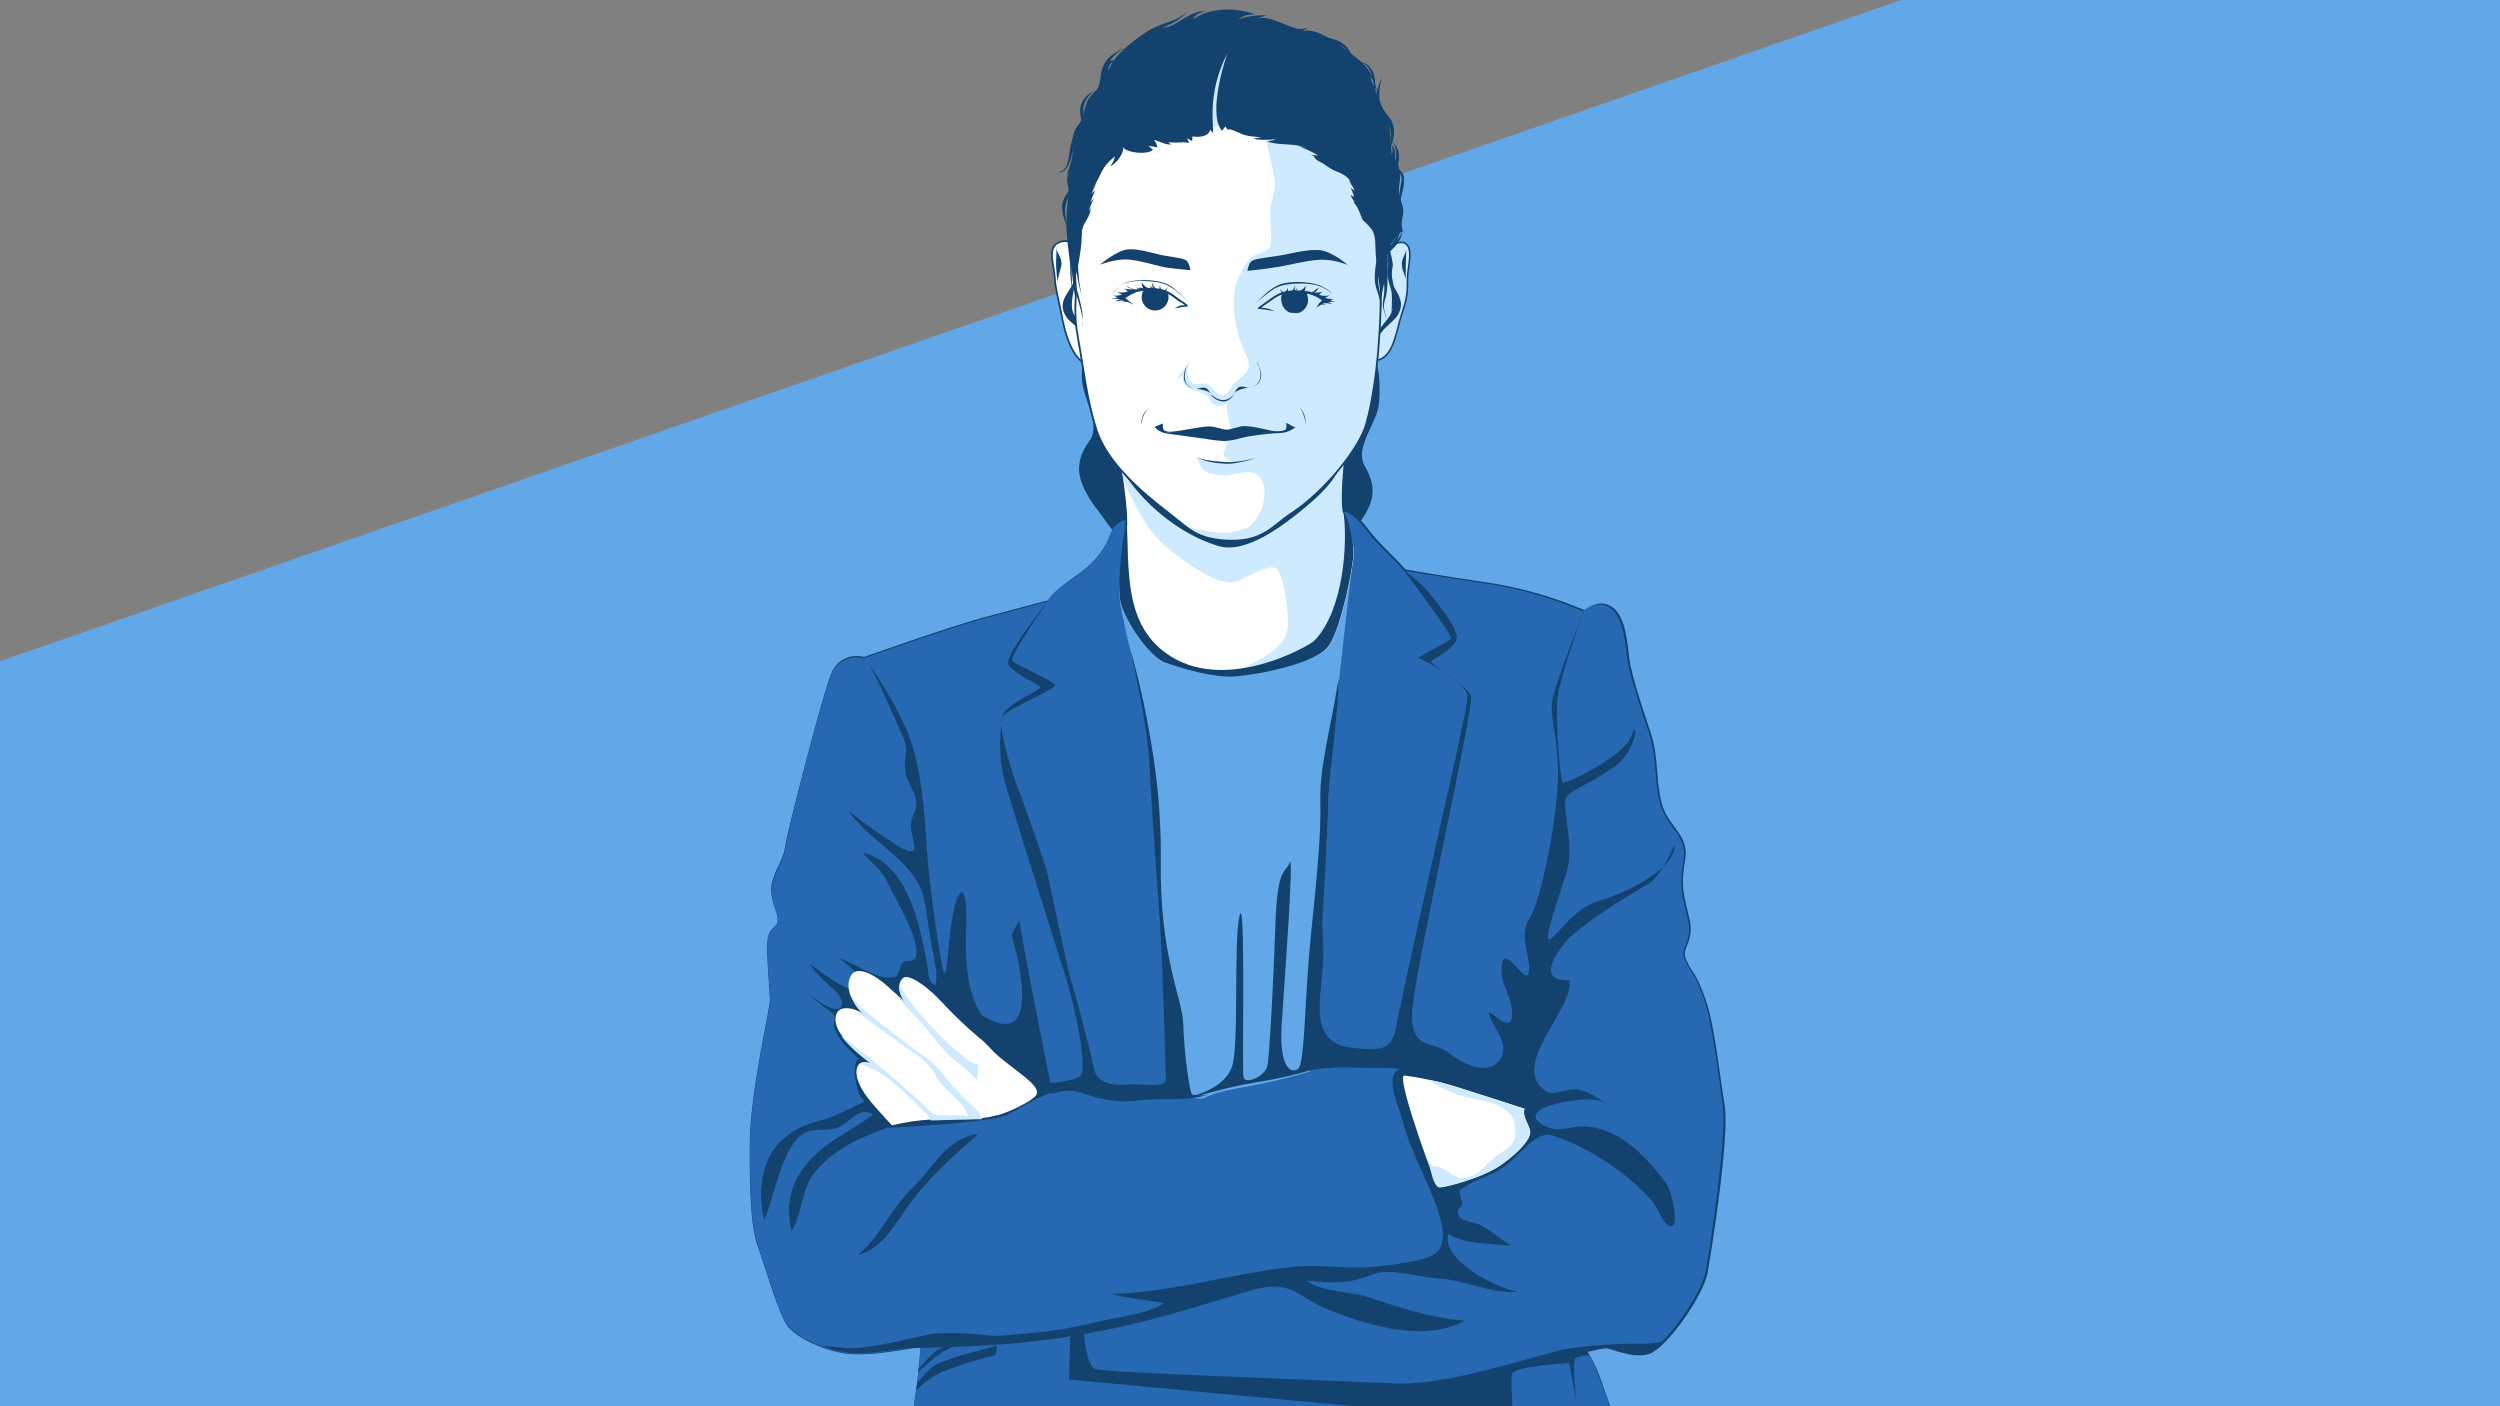 <svg version="1.1" id="Ebene_1" xmlns="http://www.w3.org/2000/svg" xmlns:xlink="http://www.w3.org/1999/xlink" x="0" y="0" width="768" height="432" xml:space="preserve"><rect width="100%" height="100%" fill="#808080" stroke="none"/><style>.st2{fill:#12426d}.st4{fill:#fff}.st6{fill:none;stroke:#12416d;stroke-width:.555;stroke-miterlimit:10}.st7{fill:#ceeaff}.st10{fill:#12416d}</style><defs><path id="SVGID_1_" d="M0 0h768v432H0z"/></defs><clipPath id="SVGID_2_"><use xlink:href="#SVGID_1_" overflow="visible"/></clipPath><path clip-path="url(#SVGID_2_)" fill="#62a8e8" d="M589.8-2L-37 216v216.5h805.8V-2z"/><g clip-path="url(#SVGID_2_)"><path class="st2" d="M457.8 440.1l20.1 1.7 20.9 1.7s-6-16.6-7.3-20.5c-1-2.7-2.3-5.3-3.8-7.7 0 0 4.2-1 5.6-1.1 1.4-.1 8.3 3.4 13.4 1.7s16.5-17.5 17.9-25c1.3-7.4 6.8-42.1 5.2-51.5-1.6-9.4-3-24.6-6-32.8-3-8.3-3.7-7.3-5.7-11.5s2.8-5.4.8-13.3-2.5-10.2-1.2-17.8c1.3-7.6-5.2-9.8-7.2-17.2-2-7.5-.8-14.1-3.5-22s-5.8-17.8-6.4-21.9-.9-13.4-5.3-16.4-8.4 1-8.4 1c-9.3-4-19-6.8-29-8.4-12.2-1.8-21.9-3.4-26.2-4.2-2.8-3.3-6-6.1-8.9-9.3-2.4-2.6-4.3-6-7.3-8-5.4-3.6-10.3.6-15.4 2.3-5.4 1.8-12 .8-17.6.7l-25.2-.1c-6-1.9-13.6-3.1-15.7 2.6-2.1 5.7-5.2 9.8-11.9 14.4s-7.7 6.9-7.7 6.9l-18.8 5c-11.7 3.1-37.7 12.4-37.7 12.4s-7.4-2.1-10.3 5.5-13.1 47.2-13.9 52.2c-.7 5.1-2.9 6.7-4.1 11.5-1.2 4.8 1.7 8.8 1.7 11.5 0 2.7-2.6 2.1-3.1 6.2s.7 15.5.7 18.6-6.2 28.4-6.2 44.9.5 25.1 2.6 31c2.2 6 6.4 21.1 9.3 24.5 2.9 3.3 10 6.9 17.4 8.1 7.4 1.2 23.2-2.1 23.2-2.1s-.7 10-1.7 15.5-.7 15.4-1.2 19.9l177.9-9z"/><path class="st2" d="M343.6 196.5c.5-5.7 2.4-10.5 3.1-14.9s.7-8.1-.5-11.5c-1.3-3.4-3.8-6.3-5.7-8.9-1.8-2.6-3.6-4.8-5-6.8-2.6-4-3.8-7-4-9.8-.1-2.8.6-5.6 3-8.9 3.3-4.2 0-10-1.6-16-.9-3.1-.5-5.9-.2-8.6.3-2.7.9-5.3 1.8-7.8 1.6-4.4 4.2-8.3 7.7-11.5 1.7-1.5 3.5-2.9 5.4-4.1-1.6 1.7-3 3.6-4 5.7-1.8 3.6-2.6 8.7-1.8 14.3.4 2.9 1 5.8 1.8 8.6.7 2.8 2.5 5.6 4.1 8.3 1.5 2.4 2.7 5 3.4 7.7.5 2 .1 4.2-1.1 5.8-3.6 4.6-4.6 10.4-1.4 17.1l4.8 10.3c1.5 3.1 1.9 6.7 1 10.1-1.6 6.1-5.5 11.2-7.5 14.9-1.4 2-2.4 4-3.3 6zM404.1 203.1c.1-5.7-1.3-10.8-1.5-15.2s.1-8.2 1.7-11.4c1.6-3.2 4.4-5.8 6.6-8.2 2.1-2.4 4.1-4.4 5.6-6.3 3-3.7 4.5-6.6 5-9.4.5-2.8-.1-5.6-2.1-9.2-2.9-4.5 1-10 3.3-15.8 1.2-3 1.1-5.8 1.1-8.6 0-2.7-.3-5.3-1-7.9-1.1-4.6-3.3-8.8-6.4-12.3-1.5-1.7-3.2-3.2-5-4.6 1.5 1.8 2.6 3.9 3.4 6.1 1.4 3.8 1.6 8.9.3 14.4-.7 2.8-1.6 5.6-2.7 8.3-1 2.7-3.1 5.3-4.9 7.8-1.8 2.2-3.2 4.7-4.2 7.3-.7 2-.5 4.1.5 5.9 3.1 4.9 3.4 10.8-.4 17.2l-5.9 9.7c-1.8 3-2.5 6.5-2 9.9 1 6.3 4.3 11.7 5.9 15.6 1.2 2.3 2.1 4.5 2.7 6.7z"/><path d="M457.5 439.7l20.1 1.6 20.8 1.7s-5.9-16.5-7.3-20.5c-1-2.7-2.3-5.3-3.8-7.7 0 0 4.1-1 5.6-1.1 1.4-.1 8.3 3.4 13.3 1.7s16.5-17.5 17.8-24.9c1.3-7.4 6.7-41.9 5.2-51.4-1.5-9.4-3-24.5-5.9-32.7-3-8.2-3.7-7.3-5.7-11.4-2-4.2 2.8-5.4.8-13.2s-2.5-10.2-1.2-17.7-5.2-9.7-7.2-17.2-.8-14-3.5-21.9c-2.7-7.9-5.8-17.8-6.5-21.8s-.9-13.4-5.3-16.4c-4.4-3-8.4 1-8.4 1-9.2-4-18.9-6.8-28.9-8.4-12.2-1.8-21.8-3.4-26.1-4.1-2.8-3.3-6-6.1-8.9-9.2-2.4-2.6-4.3-6-7.3-8-5.4-3.6-10.3.6-15.3 2.3-5.4 1.8-12 .8-17.6.7L357 161c-5.9-1.9-13.6-3.1-15.7 2.6-2.1 5.7-5.2 9.7-11.9 14.3-6.7 4.5-7.6 6.9-7.6 6.9l-18.8 5c-11.6 3.1-37.6 12.4-37.6 12.4s-7.4-2.1-10.2 5.5c-2.9 7.6-13.1 47.1-13.8 52.1-.7 5-2.9 6.7-4 11.4-1.2 4.7 1.6 8.8 1.6 11.4 0 2.7-2.6 2.1-3.1 6.2s.7 15.5.7 18.6c0 3.1-6.2 28.3-6.2 44.7s.5 25 2.6 30.9c2.1 5.9 6.4 21.2 9.3 24.5 2.9 3.3 10 6.9 17.4 8.1 7.4 1.2 23.1-2.1 23.1-2.1s-.7 9.9-1.6 15.4c-1 5.5-.7 15.3-1.2 19.9l177.5-9.1z" fill="#2668b2"/><path class="st2" d="M323.3 335.9c0-.2-6.9-34-10.1-52.6 0-.2-.1-.5-.1-.7-.7 1.3-1.3 2.7-2.1 4l-.3.6c.2.5.4 1 .5 1.5 1.8 6.4 8.1 32.3-7.4 24.4-5-2.6-7-4.1-8.6-9.7.1 5.6 1.2 14.4-1 19.5-1.8 4.1-7.4 7.4-10.9 9.7-4.3 2.9-8.9 5.3-13 8.3-3.8 2.9-6 7.6-9.4 10.3 3.6-2.9 6.7-4.4 11.2-4.7 8.5-.5 17.1-.9 25.6-1.9 3.7-.5 7.8-.8 11.3-1.9.8-.2 14-8.3 14.3-6.8zM405.5 244.5c-1.2 16.2.9 33.3 1 49.5 0 10.7-5.8 26.4 9 27.9 8.3.8 11.8 1 13.2-5.7 8-38.9 22.4-98.4 22.1-102.4-.3-4-13.8-11.4-14.9-11.6-1.1-.2 9.3-5 9.9-6 .6-1-14.9-21.5-14.9-21.5s6.7 5.4 8.2 7.5c1.5 2 8.6 10.3 8.4 13.7-.3 3.3-7 6.4-7.8 7.2s11 7.7 12.2 10.6c1.2 3-17.8 86.1-18.1 97.6-.3 11.5 6.2 8.3 11 12 4.8 3.7 12 7.2 15.7 2.6s-1.4-9.6-2.9-13.8 6.5 6.5 6.9-.1c.3-6.6-4.1-9.4-3.1-15.8 1-6.3 7.2 6.6 8.2 2.7s-3.3-11.6.3-16.8c3.5-5.2 9.2-33.1 8.7-46.3-.5-13.1-2.9-16-1.5-21.8 1.4-5.9 9.4-26.2 9.4-26.2s-7.6 20.9-8.1 27.2.8 24.9 1.7 25.4c.8.5 19-8 21.1-14.4 2.1-6.5 2.1 4.4-5.5 9.7-7.5 5.4-13.9 7-14.8 9.9-.9 2.8 2.8 14.6.4 22.2s-7 20.5-5.5 20.8c1.5.3 7.7-9.8 15.2-11.8 7.5-2 21.6-8.9 23.2-15.4 1.6-6.5-2.6 6.9-7.7 10-7.9 4.8-16.3 9.7-23.3 15.7-4 3.4-12.3 14.7-1.1 14 1.8 8.5-18.6 26.1-7.4 34 2.7 1.9 6.6-1 10-.4 3.1.5 6.1 2.6 8.7 4.3-3.9-2.6-12.8-.6-16.9.5-4.1 1.1-7.7 3.9-1.2 6.7 3.6 1.6 6.2.1 10-.1 11.4-.6 20.3 9 26.7 17.6 1.4 1.8 4.8 15.8.2 12.5-1.5-1-3.3-5.7-4.7-7.3-12.4-14.3-45.9-34.3-60.9-11.8-.4-5.6-3.8-10.9-6.4-15.7-1.8-3.4-3.1-9.5-6.4-11.7-2.3-1.6-6.4-1.6-9.1-1.6-3.7 0-7.2-.1-10.9-.2-9-.2-17.9 2.1-26.7 3.7M286.6 419.8c-1.7 1.5-3.3 3.2-4.8 4.9-.1.9-.2 1.7-.3 2.5 2.4-2.7 5.4-4.8 8.8-6.1 5.1-2 10.3-3.6 15.6-4.8l.4-3s-5.9 1.8-7.8 2.2c-2 .4-10.2 3-11.9 4.3zM290.7 414.7c3.3-1.6 6.7-2.8 10.2-3.8 0 0-4.4.1-4.9.2-2.8 1-5.5 2.3-8.1 3.7-2 1.3-5.5 5.6-5.5 5.6l-.2.1c0 .3-.1.7-.1 1 1.5-1.5 5.5-5.2 8.6-6.8z"/><path class="st2" d="M285.1 410c-6.8 1.4-19.3 4.8-26.1 4-2-.2-4.3-.4-6.4-.5 2.3.9 4.7 1.5 7.2 1.9 7.4 1.2 23.1-2.1 23.1-2.1 3.9-.9 7.9-1.3 11.9-1.3 6.8 0 20.2-.1 20.8-.5.6-.4-9.6-1-9.6-1s-14.1-1.9-20.9-.5zM277.1 373.2c-3.4 5.2-7.4 10.8-13.7 12.4 6.8-5.3 10.6-14.8 17-20.8 6.7-6.4 9.8-14.7 20.3-16.6-8.8 7.7-17.1 15.1-23.6 25zM265.7 202c4.6 6.9 8.9 13.6 12.4 21.3 5.2 11.5 6 27.7 6.6 37.3.6 9.6 3 26.9 4.7 35.9s1.6-9.3 3.8-17.8 4.1-4.4 3.6 6.3c-.5 10.3-.1 31.2 14.6 32.8-1.7-.2-7 10.9-7.5 12.5-1.2 3.9-1 9-1.3 13.1 0 0-17-1.1-22.2.3-5.2 1.4-10.1 3.6-15.3 5.7-5.9 2.5-13.4 7.6-16.4 13.2-2.6 5-2.5 10.5-5.5 15.5-2.3-9 .2-16.6 7.3-23.4 5.4-5.1 12.2-8 17.8-12.4-4.9-2.4-6.8 2.3-10.7 4-3.2 1.4-8 0-10.9 2-6.7 4.6-8.8 19.4-11.9 26.5-2.1-8.6-1.1-18.3 5.3-24.4 3.5-3.4 7.3-5 12-6.2 4.9-1.3 8.9-3.7 13.5-5.8-2.2-1.9-2.4-5.1-3-7.8-.1-.4-.1-6.6 1.6-4.9-2.9-2.9-6.8-6.1-8-10.3-.2-.7.4-2.9.2-3.3-.5-1.1-2.5-2.2-3.5-3-2.4-2-4.9-3.9-7.3-6 2.2 1.9 6.9 5.5 9.6 6.5 4.7 1.7 4.1-2.7 1.6-5-3.1-2.9-5.7-4.9-8.1-8.6 2.4 1.7 11.8 9.5 15.7 8.1 3.5-1.3-4.8-9-7-9.8 4.7 1.1 12.1 7.1 17 5.9 1.8-.4.9-.6 1.8-1.9.8-1.2 0-1.8 1.4-2.8 1-.7 2.4.2 3.3-.9 3.2-4-6.3-19.2-8.2-23.4-1.8-4-4.9-6-7.7-9.3 14.1 3.4 17.6 22.7 19.9 34.8.4 2.2 0 4.9 2.5 6 .9-4.1-.7-8.8-1.3-12.8-.7-4.2-1.3-8.5-2-12.8-2.3-12.6-16.7-18.1-23.5-28.1 4.9 4 10 7.6 15.3 10.9 8.6 5 3.4-2.5 4-7.1.4-3.1 2.3-4.1 1.4-7.5-.6-2.7-2.5-4.8-3-7.5-1.3-6.5 1.7-5.8-1.1-11.9s-7.8-18.5-11.5-23.9z"/><path class="st4" d="M274 345.7s-3.3-3.5-6.2-6.9c-2.9-3.4-5.2-7.4-4.6-10.4.6-3 3.5-2.1 4.7-1.6-7.2-5.6-11.7-10-11.2-14.3s6-2.8 8.6-1c-4.6-4.7-5.6-8.8-3.8-11.9s7.2-.2 11.2 3.4 5.2 4.8 5.2 4.8-3.5-4.8-.4-7.4c1.3-1.1 6.1 1.4 11.4 7 3.7 4 7.7 7.9 11.9 11.4 1.7 1.2 4.8 4.8 5.6 5.4 6.8 5.7 12.9 9.1 12.1 11.9-.5 1.7-8.4 5.6-12.1 6.5-7.7 1.9-12.2 1-20 1.3-4.1.2-8.3.8-12.4 1.8z"/><path class="st2" d="M321.9 184.7S309.8 201.8 311 203c1.2 1.2 12.6 6.2 13.1 7.4.5 1.2-13.6 6.9-15.9 9.5-2.4 2.6 3.6 20.2 5 23.5 1.4 3.3 8.3 23.7 8.3 23.7l9.8 45.6s-18.7-59.4-22-70.3c-2.3-7.4-2.7-15.2-1.2-22.8.7-2.9 10.9-7.4 11.4-8.3s-8.3-4.3-9.7-7.1c-1.5-2.8 12.1-19.5 12.1-19.5z"/><path d="M405.3 178.6l-22.2-.5c-14.4 7.6-24.7-2.1-39.2 5.5 1.2 10 9.5 38.8 10.1 49.8 1 15.9 1.8 38 2.8 49.7s4.1 53.4 4.1 53.4 6.5 1 8.2 1c1.7 0 1.5-1.6 12.8-3.5 6.9-1.2 13.7-2.8 20.4-4.8 0 0 5.5-68.2 5.8-82.9.3-14.7 7.2-71.7 7.2-71.7l-10 4z" fill="#62a8e8"/><path class="st4" d="M341.9 128s3.3 18.7 4 29.4c.7 10.7-2.4 20.2-1.9 26.2s9 18.3 14 20c5 1.7 14.4 3.8 20.9 2.9 6.5-1 25.8-2.4 29.5-8.3 3.8-6 7.4-24.3 7.4-28.5s-2.9-7.4-3.3-13.1.8-17.4 2.2-27.3"/><path class="st6" d="M342.1 129.6c.6 4.6 3.2 19 3.8 27.8.1 1.4.1 2.8.1 4.2"/><path class="st7" d="M341.6 137.2c1 3.2 2.6 3.8 2.9 7.2.4 3.8 4.4 11.1 6.3 14.4 3.3 5.7 6.1 9 16.9 16.1 2.7 1.8 7.2 4.2 10.7 4 3.1-.2 9.7-5.3 13.2-4.5 2.8.7 4.3 14.1 4.1 17.8-.6 7.8-10.2 11.1-17.3 14.6 7-1.1 11.6-1.6 16.1-2.6 4.4-1 11.4-2.4 14-6.5 3.8-5.9 7.4-23.9 7.4-28.2s-2.9-7.4-3.3-13.1.8-17.4 2.2-27.3"/><path class="st6" d="M412.8 157.5c-1-5.4.5-18.8 1.9-28.4"/><path class="st2" d="M341.3 137.6c4.2 11.5 17.4 25.4 32.9 30.1 8.5 2.7 20.3-6.5 26.6-11.7 8.4-7 11.4-11.4 13.2-19.7"/><path class="st2" d="M415.8 169.6c0-2.9-1.5-10.3-3.1-12.7 1.4 10.4 0 30.6-8.9 39.9-2.4 2.1-26.4 15.5-43.7 5.1-15.3-9.2-13.1-27.1-14-42.5-1.3 7.4-2.7 16.6-2.1 24.2.5 5.9 9 18.3 14 20 5 1.7 14.9 4.7 21.4 4.2 6.6-.5 25.2-3.8 29-9.7 3.8-6 7.4-24.3 7.4-28.5z"/><path class="st7" d="M300.8 341.7c-2.4-2.1-4.7-4.4-6.9-6.7-3.7-4-6.4-8.3-9.8-10.4-3.4-2.1-16.7-12.6-19-14.6-1.6-1.5-3-3.1-4.1-5 .9 2.6 2.3 4.9 4.3 6.7-.7-.5-1.5-.9-2.4-1.2.7.6 1.4 1.2 2.1 1.7 3.9 2.6 11.5 8.5 15.3 10.9 3.8 2.5 6.9 6.1 7.2 7.4.4 1.2 2.9 3.9 6.1 6.9s3.8 5.3 3.8 5.3-4.9-.1-8.3-.1-4.5-2.6-7.6-5.3c-3.1-2.7-13.6-11.8-15.3-13.1-1.7-1.3-5.2-4.2-7.8-6 1.9 2.7 5.2 5.6 9.5 8.9-.8-.3-2.4-.9-3.5-.2.9.4 1.8.7 2.7 1.1 4.7 1.7 9.8 6.7 13.1 9.9s5.2 5 5.5 5.7l.3.6h.4c4.7-.2 11-.3 15.3-.4l-.9-2.1zM300.1 331.9c0-1.6.6-3.2.4-4.9-2.5-.1-4.6-2.7-6.5-4.1-3.9-2.9-10.4-10.1-13.5-14-1.5-2-2.9-4.1-4.2-6.3-.4 2.5 1.6 5.3 1.6 5.3s-.7-.8-3-2.9c.6.7 1.2 1.5 1.8 2.3 2.8 3.5 6.4 6.7 9.3 10.4 1.8 2.2 3.5 4.4 5.4 6.4 2.8 2.6 6.6 4.9 8.7 7.8z"/><path d="M339.1 111.5c-9 4.2-12-9.3-13.1-15.3-.7-3.8-1.8-7.3-2-11.2-.1-2.5-1.8-7.5 0-9.6 3.2-3.6 11.1 1 13.9 2.9" fill="#fff" stroke="#12416d" stroke-width=".536" stroke-miterlimit="10"/><path class="st2" d="M326 81.8c-.3 1.5-1.1 3.6-1.1 5-.9-7.1-.2-7.3-.4-10.7.2 2 2 3 1.5 5.7zM327.6 97.4c1.6 2.4 6.6 4.8 7 7.5.1-4.4-3-5-4.7-8.3-1.9-3.8 1.2-8.9.1-13.1 1.4 5.2-6.4 7.8-2.4 13.9z"/><path d="M419.5 110.4c8.6 2.4 9-7.7 11.3-14.5 1.9-5.6 1.5-7.3 1.6-11 .1-2.3 1.5-7.6 0-9.5-2.7-3.5-9.4 3.7-11.8 5.6" fill="#ceeaff" stroke="#12426d" stroke-width=".488" stroke-miterlimit="10"/><path class="st2" d="M430.7 81.9c.2 1.5 1.1 2.9 1.1 4.2 0-3.2.1-6.5.2-9.7-.1 2-1.7 3-1.3 5.5zM429.4 96.8c-1.4 2.3-5.6 4.6-6 7.3-.1-4.2 2.6-4.8 4-8 1.7-3.7-1-8.5 0-12.6-1.2 5.1 5.4 7.5 2 13.3z"/><path class="st4" d="M331.6 56.6c-1.8 17.6-1.6 24.7-1.2 30.4.4 5.8-.8 8.4.8 17.1s2.6 18.5 5.6 27.9c3.2 9.8 13 18.6 22.6 25.9 5.7 4.4 8.3 8 18.6 8.2 10.2.2 13.2-4.8 18.6-8.3 10.8-7.1 21.1-20.4 23.1-27.5 3.7-13.2 4.8-33.4 4.4-45.1s.2-36.6-9-48.3-28.2-22.2-43.4-22c-15.2.1-37.6 17.5-40.1 41.7z"/><path class="st7" d="M378.1 166.2c10.2.2 13.2-4.8 18.6-8.3 10.8-7.1 21.1-20.4 23.1-27.5 3.7-13.2 4.8-33.4 4.4-45.1s.2-36.6-9-48.3c-6.4-8.1-18.8-18.3-29.2-20-6-1-25.5-.2-26 7.2-1.8 28.2 22.8 7.5 26.8 13.6 1.9 3 4.3 14.1 4.8 17.7.4 3.2-1.3 6.3-1.4 9.5-.1 3.4.6 6.8.1 10.2-.3 2.5-4.8 2.4-6.4 4.4-2.4 2.9-4.1 6.5-4.7 10.2-.8 5.9.8 13.3 3.3 18.5 3.2 6.9-1 5.9-4.5 11.1-1.6 2.4-2.3 2.7-4.8.7-1-.8-1.4-1.8-2.7-2.2-1.3-.4-2.6.5-3.6.1-2.5-1-2.6-4.8-1.3-6.8-1.5 1.9-3.3 3.7-4 5.2.7-.3 1.3-.8 2-1.2-1.6 4.5 5 4.5 7.3 6.5 1.3 1.1.8 2.1 2.5 2.7 1.4.4 2.8.1 3.9-.9-1.2 1.5.7 7.1.9 8.9.2 2.1-.4 1.9-1.2 3.8-1.5 3.6-1.9 3.9 1.8 5.9-3.8-.1-8.4.3-11.8-1.9 1.6 1.3 1.5 3.5 3.3 4.6 1.5.9 3.8 1.1 5.5 1.2 3.4.3 9-2.8 11.4.8 3.5 5.2-.8 14.4-4.8 15.7-3.4 1-4.4 1.3-7.9 1.1-1.7-.1-2.7-.2-9.8-1.7 3.7 2.7 8.5 4.2 13.4 4.3z"/><path class="st6" d="M331.6 56.6c-1.8 17.6-1.6 24.7-1.2 30.4.4 5.8-.8 8.4.8 17.1s2.6 18.5 5.6 27.9c3.2 9.8 13 18.6 22.6 25.9 5.7 4.4 8.3 8 18.6 8.2 10.2.2 13.2-4.8 18.6-8.3 10.8-7.1 21.1-20.4 23.1-27.5 3.7-13.2 4.8-33.4 4.4-45.1s.2-36.6-9-48.3-28.2-22.2-43.4-22c-15.2.1-37.6 17.5-40.1 41.7z"/><path class="st2" d="M365.7 83c-.1-1-.5-2-1.1-2.9-.8-.7-4-1.1-7-1.6-2.9-.5-7.7-2.2-11-1.9-3.4.2-8.7 4.7-8.7 4.7s4.8-1.8 8.4-1.6c3.6.2 9.2 2 12 2.5 2.9.4 7.4.8 7.4.8zM383.2 83.2s.3-2.1 1.2-2.9c.9-.8 4-1.1 7.5-1.6 3.6-.5 9-2.1 13.1-1.9s9 4.6 9 4.6c-2.7-1.1-5.6-1.7-8.5-1.6-4.4.2-10.8 2-14.3 2.4-3.5.6-8 1-8 1zM348.2 93.6l-3.5-1.6-2.2-.4 2.5-.9c1.2-.7 2.5-1.2 3.8-1.7 2.2-.5 4.4-.6 6.6-.4 3.1.3 5 1.8 6.9 3.3.7.5 1 .6 1.5 1s1.1.7 1.2 1.2c-1.5.2-3 .4-4.4.7 1-.2 1.2-1.2 3.4-1-.2-.1-.8-.7-1-.8-.5-.4-.5-.1-1.1-.6-1.8-1.4-3.4-2.7-6.3-3-2.1-.3-4.3-.2-6.4.3-1.2.5-2.4 1.1-3.5 1.9.7.6 2.5 2 2.5 2z"/><path class="st2" d="M358.1 89.3c.3-.3.5-.7.6-1.1-1 1.6-2.2 1.1-2.4-.5 0 .4-.1.8-.2 1.2-1.6-.1-1.8-1.2-2.1-2.1-.1.6 0 1.2.2 1.8-.4-.3-.8-.6-1-1.1.1.4.2.9.5 1.2-1.2-.1-2.3-.8-2.9-1.9-.1.6.1 1.3.4 1.8-.5-.1-.9-.3-1.4-.5.2.1.5.4.7.5-.5 0-1.1-.1-1.6-.3.4.2.7.5 1.1.7-1.4.1-2.7-.4-3.8-1.2.4.8 1.1.6 1.8 1.1-1-.1-2.3.1-3-.5.5.3 1.1.8 1.5 1.1-1.1.4-2.2.5-3.3.2.5.3 1 .6 1.5.8-.9.3-1.8.4-2.7.3.6.3 1.3.5 1.9.6l-2.7.3c1.3.1 2.6.1 3.9-.1 0-.1-.2-.1-.3-.2 3.5-2.5 8.7-2.9 12-2.1 1.4.3 2.7.9 3.8 1.8"/><path class="st10" d="M341.3 90.9c1.7-2.4 3.5-3.8 5.2-4.3 1.3-.3 2.5-.5 3.8-.5 1.5-.1 3.1 0 4.6.2 1.4.2 2.9.6 4.1 1.2 1.2.7 2.3 1.6 3.3 2.5 1.1 1 2.1 2 3.1 3.1-1.2-1.3-2.6-2.5-3.9-3.6-1.1-.9-2.3-1.6-3.6-2.2-1-.3-2-.6-3.1-.7-1.5-.2-3.1-.3-4.6-.3-.8 0-1.7.1-2.5.2s-1.6.3-2.3.6c-1.2.6-2.2 1.4-3.1 2.4-.3.5-.7.9-1 1.4z"/><path class="st2" d="M347 92.8c-1-.4-2 .1-2.9.2.5-.2 1-.3 1.4-.5-1.1-.4-1.8 0-2.9.1.6-.4 1.3-.7 2-.8-.5-.2-1.1-.3-1.6-.4 1.1-.1 2.1.1 3.1.6"/><defs><path id="SVGID_3_" d="M364.4 94c-3.3.5-5.4 1.9-10.5 1.7-3.6-.1-6.7-2.9-9.1-4.2 4.1-2.4 5.1-2.8 7.5-2.9 2.5.2 5 .8 7.3 1.9 1.2.8 2.5 1.6 3.6 2.5"/></defs><clipPath id="SVGID_4_"><use xlink:href="#SVGID_3_" overflow="visible"/></clipPath><g clip-path="url(#SVGID_4_)"><path class="st2" d="M358.8 92.5c-.7 2.2-3 3.4-5.2 2.7-2.2-.7-3.4-3-2.7-5.2.7-2.1 2.9-3.3 5-2.7 2.3.5 3.6 2.9 2.9 5.2z"/></g><path class="st2" d="M404.3 94.5c1-.5 1.9-1.1 2.8-1.7l2.2-.4-2.5-.9c-1.2-.7-2.5-1.2-3.8-1.7-2.2-.5-4.4-.7-6.6-.5-3 .2-5 1.6-6.9 3-.7.5-1.4 1-1.9 1.4-.5.4-1.1.6-1.2 1.2 1.8.1 3.6.4 5.3.7-1-.3-2.1-1.1-4.3-1 .2-.1.8-.7 1-.8.5-.4.8-.5 1.5-1 1.8-1.3 3.4-2.6 6.3-2.8 2.2-.2 4.3 0 6.5.4 1.2.5 2.4 1.1 3.4 1.9-.7.8-1.3 1.5-1.8 2.2z"/><path class="st2" d="M393.8 89.8c-.3-.3-.5-.7-.6-1.1 1 1.6 2.1 1.2 2.4-.4 0 .4.1.8.1 1.3 1.6-.1 1.9-1.1 2.2-2 0 .6-.1 1.2-.3 1.8.4-.2.7-.6 1-1-.1.4-.3.8-.5 1.2 1.2-.1 2.4-.7 3-1.8 0 .6-.1 1.3-.5 1.8.5-.1.9-.3 1.3-.4-.2.1-.5.4-.7.5.5 0 1-.1 1.5-.2-.4.2-.7.5-1.1.7 1.4 0 1.7-.6 3.5-1.9-.3.7-.7 1.3-1.4 1.6 1-.1 2.3.1 3-.5-.5.3-1.1.8-1.5 1.1 1 .5 2.2.5 3.3.2-.5.3-1 .6-1.5.8.9.3 1.8.4 2.7.3-.6.3-1.3.5-1.9.6.9.1 1.8.2 2.6.3-1.3.1-2.6.1-3.8-.1.1-.1.2-.1.3-.2-3.4-2.5-8.6-2.9-11.9-2.3-1.4.2-2.7.7-3.8 1.6"/><path class="st10" d="M409.6 90.7c-1.5-1.6-3.5-2.7-5.6-3.2-1.2-.2-2.4-.4-3.7-.4-1.5 0-2.9 0-4.3.2-1.3.1-2.6.5-3.8 1-1.2.6-2.3 1.4-3.3 2.2-1.9 1.5-3.2 2.7-3.2 2.7 1.2-1.2 2.4-2.4 3.7-3.5 1.1-.9 2.2-1.6 3.5-2.2 1-.4 2-.6 3.1-.7 1.5-.2 3-.2 4.5-.1 1.6.1 3.2.4 4.8.9 1.2.5 2.3 1.2 3.3 2 .3.4.7.8 1 1.1z"/><path class="st2" d="M404.8 93.6c.9-.4 1.9.1 2.9.2-.5-.2-1-.3-1.4-.5 1.1-.4 1.8 0 2.9.1-.6-.4-1.3-.7-2-.8.5-.2 1.1-.3 1.6-.4-1.1-.1-2.1.1-3.1.6"/><defs><path id="SVGID_5_" d="M387 94.7c3.8.9 7.7 1.4 11.6 1.5 3.2 0 6.3-1.5 8.4-3.9-4-2.5-5.1-2.7-7.5-2.9-2.5 0-5 .6-7.3 1.6-1.4.8-2.7 1.8-4 2.8"/></defs><clipPath id="SVGID_6_"><use xlink:href="#SVGID_5_" overflow="visible"/></clipPath><g clip-path="url(#SVGID_6_)"><path class="st2" d="M393.7 92.9c.4 2.3 2.6 3.8 4.9 3.3h.1c2.3-.6 3.6-2.9 3-5.2-.4-2.3-2.6-3.7-4.9-3.3h-.1c-2.3.6-3.6 2.9-3 5.2z"/></g><path class="st10" d="M365.1 111.5c-.6 1-1 2.2-1.1 3.4-.1.5-.1 1 0 1.5s.2.9.4 1.3.5.7.9 1c.3.2.6.4.9.5l.4.2-.5-.2c-.4-.1-.8-.3-1.1-.6-.7-.6-1.1-1.3-1.3-2.2-.1-1.1.1-2.2.5-3.2l.6-1.2.3-.5zM385.9 111c.7.9 1.2 2 1.4 3.2.1.5.2 1 .1 1.5s-.2.9-.4 1.4c-.2.4-.5.8-.9 1-.1.1-.3.2-.5.3-.1.1-.3.1-.4.2l-.4.1.5-.2c.4-.2.7-.4 1-.7.5-.6.8-1.3.9-2.1.1-1-.1-2-.4-3-.3-.6-.6-1.1-.9-1.7z"/><path class="st2" d="M371.9 121c-.5-1.1-3.8-1.5-4.5-1.6 1.5.1 3-1.5 4.5 1.6zM379.2 120.9c.5-1.2 3.9-1.8 4.7-1.9-1.7.3-3.3-1.6-4.7 1.9z"/><path class="st10" d="M372 121.1c.8.8 1.7 1.4 2.8 1.7 1.3.3 2.7-.1 3.6-1 .2-.2.5-.5.6-.7l.2-.3-.2.4c-.2.3-.4.7-.7 1-.6.6-1.3 1-2.1 1.1-1 .1-2-.2-2.9-.8-.3-.2-.7-.5-1-.8l-.3-.6zM350.5 130.5c.1-1.1.3-2.1.7-3.1.3-.5.6-1 1.1-1.4.4-.4.7-.6.7-.6l-.8.8c-.3.4-.6.8-.8 1.3-.3.6-.5 1.3-.6 1.9l-.3 1.1zM401.1 130.7c0-.8-.1-1.5-.3-2.2-.1-.4-.2-.6-.3-.9-.2-.6-.4-1.1-.7-1.6-.2-.3-.3-.5-.5-.8.3.3.5.6.7.9.3.4.5.9.7 1.4.2.6.4 1.3.4 2v1.2z"/><path class="st2" d="M397.2 131.1c-1.4.8-2.9 1.3-4.5 1.5-2.6-.1-7.2-1.8-10.7-1.7-1.5.1-4 1.1-5.2 1.1s-3.5-1-5.2-1c-3.4 0-10.5 1.9-12.8 1.6-1.3-.2-2.6-.7-3.7-1.5 2.3 1.2 2.1 1.7 4 1.8 1.8.1 4 .7 5.8.9 2.8.3 5.3.1 8.1.8 5 1.2 9.8-1 14.6-1.6 3-.4 6 .1 8.8-1"/><path class="st2" d="M376.5 135.5c-2.1-.1-4.1-.3-6.2-.7-3.1-.4-8.7-1.2-11.7-1.6-1.5-.2-2.9-.9-3.9-2 .2-.2 2.5-1.1 2.5-1.1.1 1.2-.2 1.9 1.1 2.6 1 .5 2.5 0 3.5.1 2.9.4 5.7.8 8.6 1.2 2 .3 4 .6 6.1.6 1.5-.1 3-.4 4.5-.7 1-.2 2-.4 2.9-.6 2.4-.4 4.7-.5 7.1-.7 1.1 0 2.2-.1 3.3-.3.8-.3 1.1-.9.8-2.4.9.3 2 1.3 2.9 1.3-1.2 1-2.8 1.7-4.4 1.8-3.2.1-6.4.5-9.6 1-.9.1-1.9.4-2.9.6-1.5.5-3.1.7-4.6.9z"/><path class="st10" d="M386.6 140.2c-1.5.8-3 1.3-4.7 1.6-.9.2-1.8.4-2.8.5-1.1.2-2.2.2-3.3.1-2-.1-4.1-.4-6-1-.7-.2-1.4-.5-2.1-.9-.5-.3-.8-.4-.8-.4 1.1.6 2.4 1 3.6 1.2 1.8.3 3.6.5 5.4.6 1.1.1 2.2.1 3.3 0 1.2-.1 2.4-.3 3.6-.5.9-.2 1.9-.4 2.8-.7l1-.5z"/><path class="st2" d="M421.9 26.2c.8 2 1.1 3.1 2.1 5.5 1.4 3.5 3.1 6.8 3.2 10.7 0 1.6.2 4 .4 5.5.1-1.5.6-2.5-.5-3.7 1.7 1.4 1.4 2.3 1.5 4.2.1 1.3 1 1.9 1.1 3.1 0 .8-.1 1.6-.3 2.5.1-.7.3-.6.1-1.4 0-.7-.3-1.3-.8-1.8 1.1 1 1.5 1.3 1.5 2.9-.1 1.9-.6 3.8-.4 5.7.1.9 1.2 3.9 1.3 5.2 0 1-.2 2-.4 3-.2 1.2-.1 2.4.3 3.5-1.4.2-2.3 2.1-3.1 3.1-2.2 3-2.3 6.8-2.4 10.4 0 2.4-1.1 4.8-1.1 7.3-.1-1.4-.3-2.7-.6-4-.7-4.2-1.2-8.4-1.3-12.6 0-5.2-1.8-5.4-5.2-9.1.4.5 1 1 1.4 1.5-.9-1.8-1.4-4.2-3-5.6.2.1.4.1.5.1-.5-.7-1-1.5-1.3-2.3.4.2.7.4 1.1.6-.3-1-.6-1.9-1.1-2.8.4.3.8.6 1.3.9-.6-1.4-1.4-2.1-1.9-3.5.4.4.7.9 1 1.4-1.1-2.6-3.5-3.3-5.8-4.3-1.1-.6-2.1-1.3-3.1-2-1.3-.8-2.4-.9-2.9-2.6.6.5 1.3.9 1.8 1.3-.9-.6-1.8-1.1-2.8-1.4.4.1 1.7.2 2.4.3-1.8-1.3-4.2-2.1-6.2-3.1 1.6.5 3.2.9 4.8 1.1-1.5 0-2.7-.7-4.2-1-3.6-.7-6.5-.2-10-1.3 1.6-.5 1.1-.1 2.7-.7-1.7 0-5.2.5-7-.3.8-.1 1.7-.2 2.5-.2-2.4-.5-3.3-.2-5.7-1-.1 0-5.1-2.5-4.4-1.2-.2-.4-.8-.8-1-1.3-.2.5-.8 1-1 1.4-4.7-5.5 1.5-23.9 1.9-24.3-7.1 13.5-4 23.9-4.8 25-.1-.3-.6-.9-.7-1.1-.6 2.4-3.8 2.4-5.5 2.1.1.4-.1 1-.1 1.4-.5-.3-1.2-.5-1.6-.8.3.5.5.9.7 1.4-1.2-.1-2.3-.3-3.4-.7.4.1 1.5.5 1.6.6-1.7-.1-3 .1-4.7-.1.4.2.7.5 1 .7-1.9.1-3.5-1-5.3-1.4.6.7.9 1.5 1.1 2.3-.9-.2-1.9-.4-2.9-.5.7.3 1 .9 1.5 1.2-1.6 1.6-8 1.1-9.4-.9 1 1.5-2.1 5.5-3.8 6 .8-.9 1.3-1.9 1.5-3.1-4.6 3.8-3.7 5.1-7.1 10.4.5-.7 1-1.5 1.5-2.1-.6 1-1.1 2.1-1.6 3.2.3-.3.7-.7 1.1-1-.5 1.2-1 2.4-1.4 3.6.4-.4.7-.8 1.1-1.2-.7 1.3-1.3 2.7-1.6 4.1.2-.4.5-.8.7-1.2-.6 3.8-2.6 4.6-3.5 8.4-1.5 6.1-1.1 13.1-1.3 19.4-.9-3.5-.5-7.3-1.2-10.9-.1 1-.1 2.1-.1 3.1-.6-5.3-1.6-10.8-1.5-16.1.1-3.4.4-6.8 1-10.1-.1.4-.2.7-.3 1-.2-2-1.2-4.1.5-5.7-1.1.6-1.3 1.9-1.4 3.1.2-3.5 2.5-6.7 2-10.1-.3-1.9.2-5.5 1.6-7.2 2.4-2.8 1.6-4 2.9-7.4.8-2 2.5-2.7 3.4-4.3 1.3-2.4.1-9.3 5.3-8.4-1.7.8-2.1 1.6-2.1 3.4.4-1.9 2.2-4.4 3.6-5.8 2.6-2.5 5.5-4.8 8.6-6.7 2.4-1.6 3.5-.7 6-1.2 3.2-.7 7.2-5.5 12.5-4.8-2-.2-4.4 1.2-4.7 2.4 5.6-3.7 13.1-3.7 19.3-1.4-1.9-.3-3.9.3-5.4 1.4 2.8-.9 5.7-1.3 8.6-1.2-1.2.5-2.5.9-3.8 1.2 4-1.2 6.8.6 10.3 1.9 2 .8 4.4 1.7 6.4.5-.7.6-1.4 1.1-2.1 1.5 3.5-2.1 11.7 3.8 14.2 5.8 2.2 1.8 5.4 4 6.8 6.5 1.2 2.1.9 3.7 2.2 5.8-.3-1.6-1-3-2-4.2.1.9.5 1.7.9 2.5zM326.6 294.6c-1.4-.5 7.1 23.8 5.8 35-.3 2.6-10.4 3.1-10.4 3.1l-2.8 2.3 4 1c3-1.1 6.3-1.2 9.4-.2 4.9 1.9 11.7 3.1 16.9 2.3 7.2-1.1 15 .6 22-2-3 .9-6.3.3-8.9-1.5-2.6-2.2-3.2-6.1-3.6-9.4-1 2 .4 5.6-1.1 7.3-1.2 1.4-7.6.5-9.6.6-3.6.2-8.9.8-11.3-2.6-1.1-1.5-1.4-4.8-1.9-6.6-1.9-7.4-3.7-14.8-5.9-22.1-.6-2.1-1-5.1-2.5-6.8 0-.3 0-.4-.1-.4zM271.2 414.7c7.1-2.9 15.1-3.1 22.5-3.6 15.1-.9 28.7-1.3 43.3-5 6.4-1.6 15.1-2.2 20.6-5.8-2.4-.5-14.1-1.9-16.2-2.8 18.9-.5 36.9-6.3 55.5-8.3 7-.8 14.4.3 21.4.2 6.4-.3 12.8-1.2 19-2.7 6.8-1.5 6.7-7 5-12.9-2.9-10-8.7-19.1-11.4-29.4-1.6-6-7.4-16.9 2.5-16.6 8.1.3 17 3.8 24.1 7.5 4.3 2.3 7.7 5.4 11.5 8.4 3.6 2.9 7.5 3.9 11.9 5.5-5.1-1.9-8.4-.4-12.1 3.1-2.7 2.5-5.4 5.5-8.5 7.3-3.4 1.9-6.3 2.5-9.5 4.5s-2.4 1.3-2.1 3.8c.1.8.6 1.1.5 2.1 0 .8-1.4 1.3-1.4 2.1 0 3.3 4.4 3 6.5 4 3.5 1.6 6.5 4.7 9.9 6.5-5.9-.5-14.6-.4-19.3-3.6-2.2 8 14.2 16.5 21.2 17.8-7.5.8-15.8-3.5-23.6-4-4.4-.3-9.2-1.5-13.2-1.9-5.9-.7-7 .7-12.5 2.2-5.1 1.4-10.1.7-15.4.3 3.9 3.4 13.5 3.3 19.3 5.2 9.7 3.2 19.1 6.4 29.4 7.1-12.3 6.6-28.5 1.8-40.6-2.8-11.8-4.5-12.3-10.3-25.5-6.4-11.1 3.3-22.2 6.8-33.3 9.6-14.1 3.5-28.5 5.8-43.1 6.9-11.8 1-24.3.7-36.4 1.7z"/><path class="st2" d="M492.9 413.7c-1.4.1-5.6 1.1-5.6 1.1s.4.6.9 1.5c-1.8.1-3.7.5-4.3 1-.9.7.3 12.7.3 12.7l-2.2-11.3s-16.7 1-17.5 3.3 1.2 14.1-1 14.2c-2.2.1-135.1-12.4-135.1-12.4l.4-15 4.2.9s.5 9.8 3.6 10.9c3.1 1.1 75.8 3.6 92.1 4.4 16.3.8 45.7-9.4 51.9-10.5 8-1.2 16.1-1.8 24.2-1.7 2 0 4.1-.2 6-.8-1.3 1.5-2.9 2.7-4.7 3.6-4.9 1.6-11.7-1.9-13.2-1.9zM410.5 212.7c-1.3 8.5-5.2 23.3-4.9 33.2.3 9.9-1 23.2-2.9 41.5s-1.8 39.2-3.9 40.9c-2.1 1.7-6.1-.1-5-14.6 1-14.5 3.7-52 2.4-48.7-1.3 3.4-3.8 1-4.4 19.1-.6 18.1-1.8 39.7-2.4 43.1-.6 3.5-6.9 6.1-7.4 3.7-.5-2.5.7-57.2-1.2-49.6-1.9 7.6-.1 39.9-2.3 46.3-2.1 6.4-11.1 9-12.1 8.9-1-.2-2.7-13.8-2.9-21.8s-7.3-20.8-6.9-50.1c.1-10.6-.6-21.1-2.2-31.6-1.2-8-2.7-15.9-4.6-23.8l-1.2-4.8c-.4-1.9-1.3-4.5-1.9-6.4 1.3 4.3 2.3 10 3.2 14.4 1 4.8 1.8 9.6 2.5 14.5.3 2.5.6 5.1.7 7.7.8 15.9 2.5 38 3.3 49.7.8 11.7 1.9 51.6 1.9 51.6s5.6 1.3 7 1.3c1.4.1 10.9-3.2 20.5-4.7 5.9-.9 11.7-2.2 17.4-3.9 0 0 4.7-68 4.9-82.7.2-8.7 2.9-25.8 3.2-37.6-.3 1.6-.6 3-.8 4.4z"/><path class="st4" d="M431.5 330.4c-1.8-.2 1.8 11.2 4.4 18.9s5.6 15.4 6.5 15.4c.9.1 13-2.7 19.1-7.1s8.7-8 8.6-9.9c-.1-1.9-2.7-5-1.7-7.1-11.2-3.6-17.9-5.8-23.2-7.4-4.5-1.2-9.1-2.2-13.7-2.8z"/><path class="st7" d="M439.2 331.8c3.7 2.7 7.9 4.5 12.3 5.5 4 .8 10.4 1.8 12.8 5.6 1.6 2.4 1.9 7-.4 9.2-1.4 1.3-4 2.7-5.6 4.1-3.1 2.9-5.4 6.3-10.3 5.5-1.3-.2-2.6-1.5-3.7-2.1-1.3-.8-2.8-1.3-4.3-1.4-.6-1.2-1.3-2.2-2.2-3.2 1.6 1.6 2 9.6 4.5 9.8 1 .1 13-2.7 19.1-7.1 6.1-4.5 8.7-8 8.6-9.9-.1-1.9-2.7-5-1.7-7.1-11.2-3.6-17.9-5.8-23.2-7.4-1.9-.7-3.9-1.2-5.9-1.5z"/><path class="st2" d="M364.9 3.5c-1 1.1-2.2 2.1-3.5 2.9-1 .6-1.7 1-2.3 1.2-1.1.6-1.7.8-2.8 1.2-.8.3-1.7.7-2.5 1.2-.8.4-1.5.9-2.2 1.5-.7.6-1.4 1.4-1.9 2.2.5-1.1 1.1-2.1 1.9-3 1.2-1.2 2.7-2.2 4.3-2.8 1.7-.7 4.1-1.4 6-2.3 1-.6 2.1-1.3 3-2.1zM345.1 14.7c-1.3 1.1-2.3 1.9-3 2.6-.5.5-1 1.1-1.4 1.7-.4.7-.8 1.5-1 2.3-.5 1.5-.8 3.1-.8 4.7 0 .6.2 1.2.6 1.6l.6.3c-.3 0-.6-.1-.9-.3-.5-.5-.9-1.3-.9-2.1-.1-1.5 0-3 .4-4.5.3-.9.7-1.8 1.3-2.5.6-.8 1.4-1.5 2.2-2 .8-.5 1.5-1 2-1.3l.9-.5zM417.1 19.1c1.1-.1 2.2.2 3.1.9.5.4.9.9 1.2 1.4.4.6.7 1.3.8 2 .3 1.3.3 2.6.3 4-.1 1.2-.1 2-.1 2s-.1-1.1-.3-2.5c-.1-1.1-.3-2.3-.6-3.4-.2-.7-.4-1.3-.7-1.9-.5-1.2-1.6-2.2-3-2.4-.4-.1-.7-.1-.7-.1zM425.7 48.5c.9-1.9 1.4-4 1.6-6.1.1-1.1-.1-2.3-.5-3.4-.2-.6-.6-1.2-1-1.7-.2-.2-.3-.4-.6-.7-.2-.3-.5-.6-.7-1-1.7-2.3-2.3-5.2-1.4-8 .3-.9.6-1.9 1-2.8.3-.7.5-1.1.5-1.1s-.2.6-.4 1.5c-.3 1.1-.5 2.2-.5 3.4-.1 1.3.1 2.5.6 3.7.4.9.9 1.7 1.4 2.4.2.2.4.5.6.7l.3.4c.1.2.2.3.4.5.5.7.8 1.5 1 2.3.4 1.6.3 3.3-.2 4.9-.4 1.2-.9 2.4-1.5 3.5-.3 1-.6 1.5-.6 1.5zM427.8 51.9c.7 0 1.4.1 2.1.4.5.3.9.7 1.1 1.2.2.4.3.8.3 1.2v1c0 .8-.1 1.7-.3 2.5-.3 1.4-.8 3-1 4.4-.1.5-.1 1.1-.1 1.6 0 .2 0 .4.1.7-.1-.3-.2-.5-.3-.8-.1-.7-.2-1.4-.1-2 .1-1.3.3-2.7.5-4 .1-.7.3-1.5.4-2.4.2-.8 0-1.7-.3-2.4-.4-.6-1-1-1.6-1.1-.2-.2-.5-.2-.8-.3z"/><path class="st2" d="M425.9 42.7c.7.1 1.4.5 2 1 .4.4.8.9 1.1 1.4.3.7.6 1.5.7 2.2.1.9.1 1.8-.1 2.7-.3 1.6-.9 3.2-1.8 4.6-.4.7-1 1.4-1.6 2 .2-.2.4-.5.5-.8.4-.6.7-1.3 1-1.9.5-1.3.8-2.7 1-4.1.2-.8.2-1.7.2-2.6 0-.9-.2-1.8-.6-2.7-.3-.7-.9-1.2-1.5-1.6-.4.1-.6 0-.9-.2zM415.4 19c-.2-1.1-.6-2.1-1.2-3-.4-.7-1-1.2-1.7-1.7-.9-.6-1.8-1-2.9-1.1-.6-.1-1.2-.2-1.8-.2H406c-2.3.1-4.6.4-6.8 1.1-1.2.3-2.3.8-3.3 1.4 0 0 .4-.3 1.1-.8.9-.6 1.8-1.1 2.8-1.5 1.1-.5 2.3-.9 3.5-1.2.9-.2 1.8-.4 2.8-.4 1.4 0 2.7.1 4.1.6 1.4.4 2.7 1.3 3.7 2.4.7.9 1.2 2 1.4 3.1.1.4.1.8.1 1.3zM329.9 42.7c.8-1.2 1.4-2.4 1.9-3.8.1-.4.2-.9.3-1.3v-1c-.2-1-.3-1.9-.3-2.9.1-1 .3-1.9.8-2.7.5-.8 1.1-1.5 1.8-2 .5-.4 1.2-.7 1.8-.9.3-.1.5-.1.8-.1-.3.1-.7.2-1 .3-.7.3-1.2.8-1.7 1.4-.5.7-.9 1.4-1.2 2.2-.2.6-.3 1.2-.3 1.8 0 .4 0 .9.1 1.3.1.5.1 1.1.1 1.6-.1 1.1-.5 2.1-1 3.1-.4.7-.9 1.4-1.4 2.1l-.7.9z"/><path class="st2" d="M325.1 52.9c.8-.1 1.5-.5 2-1.1.4-.5.6-1 .8-1.6.2-.8.4-1.5.5-2.3.2-1.2.2-1.7.4-2.8.2-.9.4-1.8.8-2.6.2-.4.5-.9.8-1.2.3-.3.7-.6 1.1-.8.7-.2 1.4-.2 2 0 .3.1.5.2.7.3-.3-.1-.6-.1-1-.1-.7-.1-1.5.1-2 .6-.6.6-1 1.3-1.1 2.2-.2.8-.3 1.5-.4 1.9-.2.8-.4 1.8-.6 2.9-.3 1-.7 2-1.2 3-.4.8-1.1 1.3-1.9 1.6h-.9zM328 70c-.9-1.8-1.5-3.7-1.7-5.7V63c.1-.4.1-.9.3-1.3.3-.8.6-1.5 1.1-2.1.4-.6.8-1.2 1.1-1.9.3-.7.4-1.5.5-2.3.2 1 .1 2-.2 2.9-.2.7-.5 1.5-.9 2.2-.2.5-.4 1-.6 1.6-.2.8-.4 1.6-.4 2.4 0 .9.1 1.8.2 2.7.1.8.3 1.8.6 2.8zM332.3 90.8c-.7-2.4-1.2-4.8-1.6-7.2-.2-1.4-.3-2.8-.3-4.2 0-1.7.1-3.3.3-5 .3-1.5.6-3 1.1-4.5.2-.7.5-1.5.8-2.2.2-.7.4-1.4.4-2.1.1-1.3.1-2.5.1-3.4 0-.8.1-1.3.1-1.3s0 .7.1 1.7c.2 1.3.2 2.7.1 4-.1.8-.3 1.6-.5 2.3-.2.7-.4 1.5-.6 2.2-.3 1.4-.5 2.6-.6 3.4-.3 1.6-.4 3.3-.5 4.9-.1 1.8 0 3.6.2 5.4.1 2 .5 4 .9 6z"/><path class="st2" d="M332.4 100.9c.2-1.2.2-2.5 0-3.7-.1-.9-.3-1.9-.6-2.8-.4-1.6-.8-2.7-1.1-3.6-.5-1.4-.8-2.8-1.1-4.3-.2-1.4-.3-2.8-.3-4.2 0-1.3.1-2.7.4-4 .3-1.4.6-2.8 1.1-4.1-.5 1.6-.7 3.3-.9 5-.1 1.4-.1 2.7 0 4.1.1 1.3.3 2.4.4 3 .2 1.3.5 2.8 1 4.3.4 1.6.8 3.2 1.1 4.7.2 1.3.2 2.6.1 3.8 0 .7-.1 1.3-.1 1.8z"/><path class="st2" d="M330.1 90.4c-.4-.7-.6-1.4-.8-2.2l-.3-1.8c-.1-1-.2-1.7-.2-2.3v-2.7c.1-1.7.3-3.3.6-5 .2-1.5.5-2.6.5-2.6s-.2 1.5-.4 3.1c-.1 1.7-.2 3.6-.2 4.4-.1 1.9-.1 3.8 0 5.7.1.8.2 1.6.4 2.3.1.5.2.8.4 1.1zM424.6 82.8c-.4-1.1-.4-2.3 0-3.4.2-.6.6-1.2 1-1.8.4-.6.9-1.2 1.5-1.8 1-.9 2-1.9 2.8-3 .4-.6.7-1.2.8-1.9v.8c-.1.6-.3 1.2-.6 1.8-.6 1.1-1.4 2.1-2.3 3-1 1-2.3 2.2-2.8 3.6-.2.6-.3 1.3-.3 1.9-.1.5 0 .8-.1.8z"/><path class="st2" d="M430 67.8c.3.9.4 1.9.2 2.8-.1.5-.2 1.1-.4 1.6-.2.6-.5 1.2-.8 1.8-.6 1-1.4 1.9-2.3 2.7-.5.4-1 .7-1.6 1 .6-.4 1.1-.9 1.6-1.5.6-.8 1.2-1.6 1.7-2.5.7-1.1 1.2-2.3 1.5-3.5.3-.9.3-1.7.1-2.4z"/><path class="st2" d="M425.5 97.9c.1-.7 0-1.4-.2-2-.2-.6-.4-1.2-.5-1.8 0-.6 0-1.1.1-1.7l.2-1.4c.2-1.3.2-2.6.1-3.8-.1-1.5-.2-3.1-.2-4.6 0-.7.1-1.4.1-2.1v-2.2c0-1.5 0-2.9-.1-4.2-.1-2.6-.1-4.5-.1-4.5l.9 5.3c.2 1.4.4 3 .5 4.3.1 1.4 0 2.6 0 3.3 0 1.3 0 3-.1 4.7 0 .9-.1 1.7-.2 2.6-.1.8-.3 1.7-.6 2.5-.2.7-.3 1.4-.3 2.1.1.7.3 1.2.4 1.8.2.6.2 1.2 0 1.7zM423.9 96.3c.4-1.3.4-2.7 0-4.1-.3-1.2-.6-2.1-.9-3-.5-1.4-.7-2.8-.7-4.2.1-1.6.2-3.3.6-4.9.1-.7.2-1.4.2-2.1 0-.7 0-1.5-.1-2.2-.2-1.5-.4-3-.7-4.4-.5-2.7-.6-4.7-.6-4.7s.1.7.4 1.7.7 2.4 1.1 3.8c.4 1.5.8 3 1.1 4.5.1 1.2.1 2.4-.1 3.6-.2 1.5-.7 3.1-.8 4.8-.1.9 0 1.7.1 2.6.1.9.3 1.7.5 2.6.2.8.3 1.6.4 2.4 0 .6 0 1.3-.1 1.9-.1.6-.2 1.2-.4 1.7zM398.3 35.7c.8-.2 1.6-.2 2.4 0 .6.2 1.2.5 1.6.9.6.5 1.3 1 1.9 1.4.2.1.4.2.7.3.2.1.4.2.6.2.4.2.8.3 1.3.5 1.5.7 3.3 1.6 4.8 2.1.8.3 1.7.5 2.6.6-1.1 0-2.2-.1-3.3-.4-1.5-.4-3-1-4.4-1.6l-1.2-.5-.4-.1-.4-.2c-.2-.1-.5-.3-.7-.4-.9-.7-1.6-1.5-2.3-2.1-.6-.5-1.4-.8-2.2-.8-.3 0-.6.1-1 .1zM329.6 88.4c.5-3.2.9-6.4 1.1-9.6.1-1.7.2-2.5.3-4.1.5-4.8 1.3-11.5 1.3-11.5s.1 2.2.1 4.8c0 2.5-.1 5.5-.2 6.8-.3 2.9-.8 5.8-1.4 8.6-.6 2.9-1.2 5-1.2 5z"/><path class="st2" d="M427.5 95.9c0-1.3.1-2.5.1-3.5 0-.9 0-1.8-.1-2.6-.1-.6-.3-1.3-.5-1.9-.2-.5-.3-1-.4-1.5-.2-.7-.3-1.4-.4-2.2 0-.7 0-1.4.2-2.1.1-1.2 0-2.5-.2-3.7-.1-.7-.1-1.3-.1-2 0-.6 0-1.3.1-1.8.1-1 .2-1.9.5-2.9.1-.4.2-.7.4-1.1-.1.5-.2.9-.2 1.4-.1 1.1-.1 2.2 0 3.3 0 .6.1 1.3.2 1.9.1.6.2 1.2.4 1.8.1.6.2 1.1.3 1.7.1.5.1.9 0 1.4-.3 1.3-.3 2.7 0 4l.4 2.2c.1.8.2 1.5.2 2.3-.1 1.5-.3 2.7-.4 3.6s-.5 1.7-.5 1.7z"/></g></svg>
